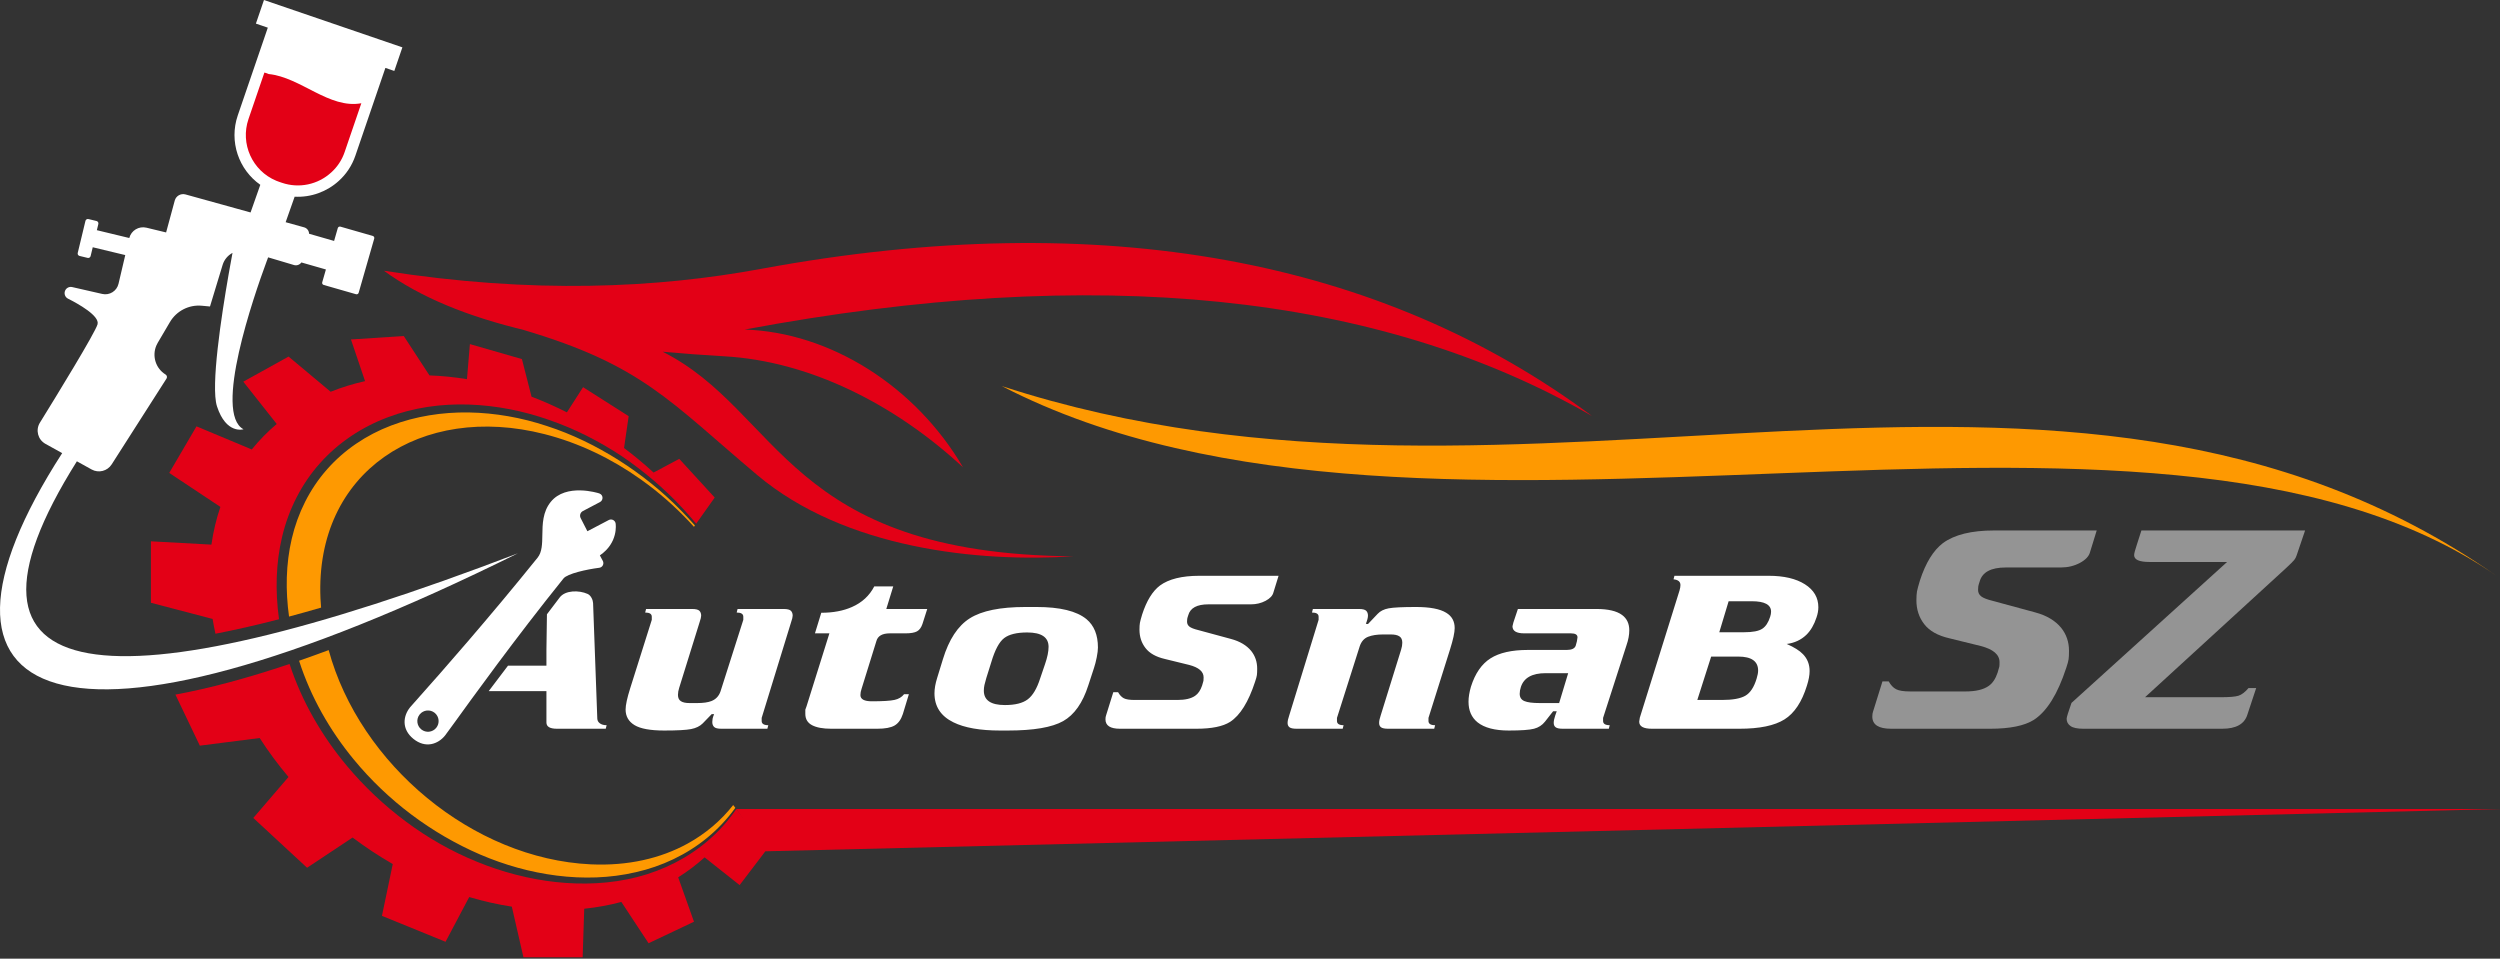 <?xml version="1.0" encoding="UTF-8"?> <svg xmlns="http://www.w3.org/2000/svg" width="133" height="51" viewBox="0 0 133 51" fill="none"><rect x="0" y="0" width="133" height="51" fill="#333333" stroke="none"/> <g clip-path="url(#clip0_269_240)"> <path fill-rule="evenodd" clip-rule="evenodd" d="M8.029 32.068V28.798L11.248 28.974C11.348 28.271 11.509 27.601 11.725 26.967L9.003 25.159L10.454 22.682L13.395 23.912C13.794 23.416 14.238 22.963 14.722 22.556L12.944 20.305L15.352 18.97L17.591 20.842C18.176 20.607 18.787 20.418 19.421 20.276L18.671 18.059L21.481 17.878L22.848 19.972C23.501 19.995 24.167 20.061 24.843 20.172L24.998 18.306L27.766 19.103L28.278 21.104C28.922 21.349 29.549 21.628 30.159 21.937L31.02 20.598L33.445 22.14L33.199 23.834C33.743 24.243 34.267 24.677 34.765 25.134C34.767 25.136 34.769 25.138 34.771 25.14L34.773 25.139L36.137 24.411L38.022 26.47L37.142 27.711L37.037 27.86C36.808 27.59 36.581 27.32 36.338 27.063C35.364 26.006 34.26 25.068 33.066 24.26C31.863 23.466 30.566 22.805 29.197 22.336C27.832 21.856 26.393 21.571 24.938 21.522C23.485 21.474 22.01 21.677 20.637 22.197C19.265 22.709 18 23.542 17.02 24.646C16.036 25.746 15.356 27.105 15.014 28.534C14.669 29.965 14.643 31.453 14.838 32.899L14.844 32.943C13.638 33.256 12.511 33.513 11.462 33.714C11.405 33.453 11.354 33.191 11.311 32.928L8.029 32.068ZM15.405 35.323C16.052 37.303 17.116 39.141 18.444 40.731C19.374 41.846 20.436 42.847 21.6 43.712C22.762 44.58 24.034 45.301 25.377 45.847C26.718 46.395 28.133 46.769 29.574 46.925C31.013 47.08 32.485 47.021 33.892 46.661C35.296 46.302 36.624 45.631 37.713 44.682C38.258 44.209 38.741 43.668 39.15 43.074C39.157 43.062 39.163 43.051 39.169 43.04L39.368 43.297L40.812 45.163L39.348 47.087L37.485 45.612C37.055 46.002 36.585 46.356 36.079 46.674L36.92 49.035L34.504 50.181L33.056 47.983C32.43 48.151 31.77 48.273 31.081 48.345L30.997 50.928H27.847L27.229 48.234C26.469 48.116 25.712 47.946 24.962 47.723L23.703 50.103L20.32 48.724L20.895 45.968C20.157 45.544 19.443 45.072 18.758 44.557L16.337 46.164L13.476 43.516L15.348 41.335C14.79 40.674 14.277 39.981 13.815 39.262L10.631 39.669L9.332 36.953C11.111 36.626 13.136 36.087 15.405 35.323Z" fill="#E30016"></path> <path fill-rule="evenodd" clip-rule="evenodd" d="M15.637 14.099L14.872 13.871L14.264 13.691L14.263 13.694L14.262 13.698L14.26 13.701L14.259 13.704L14.258 13.708L14.257 13.711L14.255 13.714L14.254 13.718L14.253 13.721L14.251 13.725L14.25 13.728L14.249 13.732L14.247 13.735L14.246 13.739L14.245 13.742L14.243 13.746L14.242 13.75L14.241 13.753L14.24 13.757L14.238 13.761L14.237 13.764L14.236 13.768L14.234 13.772L14.233 13.775L14.232 13.779L14.23 13.783L14.229 13.787L14.228 13.79L14.227 13.794L14.225 13.798L14.224 13.802L14.223 13.806L14.221 13.81L14.22 13.814L14.218 13.818L14.217 13.821L14.216 13.825L14.214 13.829L14.212 13.834L14.211 13.838L14.209 13.842L14.207 13.846L14.206 13.85L14.204 13.854L14.203 13.858L14.201 13.862L14.199 13.866L14.198 13.87L14.196 13.875L14.194 13.879L14.193 13.883L14.191 13.887L14.19 13.892L14.188 13.896L14.187 13.9L14.185 13.905L14.183 13.909L14.182 13.914L14.18 13.918L14.179 13.922L14.177 13.927L14.175 13.931L14.174 13.936L14.172 13.941C13.505 15.747 11.346 21.981 12.954 22.837C12.954 22.837 12.033 23.127 11.543 21.615C11.202 20.56 11.779 16.801 12.158 14.623L12.162 14.6L12.166 14.578L12.17 14.556L12.174 14.533L12.178 14.511L12.182 14.489L12.186 14.467L12.19 14.446L12.194 14.424L12.197 14.403L12.201 14.381L12.205 14.36L12.209 14.339L12.212 14.318L12.216 14.297L12.224 14.256L12.227 14.235L12.227 14.235L12.231 14.215L12.235 14.195L12.238 14.175L12.238 14.174L12.242 14.155L12.242 14.155L12.245 14.135L12.245 14.135L12.249 14.116L12.249 14.115L12.252 14.096L12.252 14.096L12.256 14.077L12.256 14.076L12.259 14.058L12.259 14.057L12.263 14.039L12.263 14.038L12.266 14.02L12.27 14.001L12.27 14.001L12.273 13.982L12.273 13.982L12.276 13.964L12.277 13.964L12.28 13.946L12.28 13.945L12.283 13.928L12.283 13.927L12.286 13.909L12.286 13.909L12.29 13.891L12.29 13.891L12.293 13.873L12.293 13.873L12.296 13.856L12.296 13.855L12.299 13.838L12.299 13.838L12.303 13.821L12.303 13.82L12.306 13.803L12.306 13.803L12.309 13.786L12.309 13.786L12.312 13.77L12.312 13.769L12.315 13.753L12.315 13.752L12.318 13.736L12.318 13.736L12.321 13.72L12.321 13.719L12.324 13.704L12.324 13.703L12.327 13.688L12.327 13.687L12.33 13.672L12.33 13.671L12.333 13.656L12.333 13.655L12.336 13.64L12.336 13.64L12.338 13.625L12.338 13.624L12.341 13.61L12.341 13.609L12.344 13.595L12.344 13.594L12.346 13.58L12.346 13.579L12.349 13.565L12.349 13.565L12.352 13.551L12.352 13.55L12.354 13.536L12.354 13.536L12.357 13.522L12.357 13.522L12.36 13.508L12.36 13.508L12.362 13.495L12.362 13.494L12.365 13.481L12.365 13.48L12.367 13.467L12.367 13.467L12.369 13.454C12.125 13.584 11.93 13.808 11.843 14.094L11.485 15.272L11.18 16.278L11.171 16.305L10.74 16.265C10.052 16.2 9.389 16.54 9.039 17.136L8.389 18.241C8.36 18.292 8.334 18.342 8.313 18.394C8.082 18.951 8.285 19.605 8.812 19.927C8.883 19.972 8.904 20.066 8.86 20.137L5.94 24.707C5.711 25.064 5.245 25.182 4.874 24.976L4.09 24.541C-3.664 36.88 5.677 37.807 27.552 29.436C3.088 41.562 -5.354 37.546 3.308 24.106L2.416 23.612C2.015 23.389 1.882 22.877 2.122 22.488C3.038 21.008 5.06 17.707 5.189 17.254C5.316 16.805 4.161 16.162 3.618 15.889C3.463 15.812 3.396 15.627 3.462 15.468C3.523 15.319 3.681 15.237 3.839 15.272L5.438 15.637C5.827 15.727 6.214 15.485 6.305 15.097L6.664 13.57L6.468 13.523L4.934 13.154L4.821 13.623C4.804 13.694 4.733 13.737 4.663 13.72L4.232 13.616C4.161 13.599 4.118 13.529 4.135 13.458L4.546 11.751C4.563 11.68 4.634 11.637 4.705 11.654L5.136 11.758C5.206 11.775 5.249 11.846 5.232 11.916L5.153 12.246L5.294 12.28L6.878 12.662C6.98 12.262 7.387 12.016 7.791 12.113L8.837 12.366L9.296 10.671C9.363 10.421 9.622 10.274 9.873 10.345L13.33 11.303L13.405 11.091L13.848 9.832C12.702 9.027 12.174 7.534 12.649 6.141L13.116 4.776L14.035 2.094L14.247 1.472L14.248 1.472L13.614 1.256L14.043 0L21.407 2.519L20.977 3.775L20.504 3.613L20.503 3.613L18.906 8.282C18.725 8.814 18.418 9.265 18.031 9.617C17.398 10.197 16.548 10.511 15.675 10.464L15.267 11.621L15.197 11.821L16.179 12.094C16.336 12.137 16.44 12.279 16.443 12.435L17.774 12.818L17.97 12.135C17.987 12.075 18.05 12.04 18.11 12.057L18.572 12.19L19.193 12.368L19.831 12.551C19.892 12.569 19.927 12.632 19.909 12.692L19.081 15.576C19.064 15.636 19.001 15.671 18.941 15.653L17.22 15.159C17.16 15.142 17.125 15.079 17.142 15.019L17.338 14.336L16.034 13.962C15.947 14.084 15.789 14.146 15.637 14.099Z" fill="white"></path> <path fill-rule="evenodd" clip-rule="evenodd" d="M39.617 17.532C58.286 14.037 73.313 15.571 84.697 22.133C73.544 13.836 58.714 10.937 40.503 14.301C34.947 15.328 28.36 15.649 20.424 14.403C22.345 15.807 24.874 16.847 28.02 17.59C27.95 17.574 27.881 17.557 27.812 17.541C34.161 19.413 35.616 21.341 40.277 25.265C44.954 29.204 52.067 29.926 57.117 29.596C41.84 29.48 41.556 21.886 35.252 18.711C36.303 18.809 37.397 18.89 38.535 18.955C43.041 19.21 47.58 21.477 51.232 24.861C48.706 20.543 44.167 17.679 39.617 17.532Z" fill="#E30016"></path> <path fill-rule="evenodd" clip-rule="evenodd" d="M53.295 20.539C76.156 32.346 114.242 17.737 132.836 30.65C109.635 14.413 81.332 29.684 53.295 20.539Z" fill="#FE9901"></path> <path fill-rule="evenodd" clip-rule="evenodd" d="M29.979 30.773C27.395 33.981 25.076 37.201 24.15 38.482C23.89 38.842 23.733 39.059 23.677 39.129C23.303 39.592 22.639 39.828 21.996 39.31C21.353 38.792 21.442 38.093 21.815 37.63C21.871 37.56 22.05 37.36 22.346 37.029C23.4 35.852 26.02 32.873 28.603 29.665C28.84 29.371 28.846 28.927 28.853 28.456C28.861 27.883 28.87 27.235 29.297 26.704C30.111 25.693 31.809 26.226 31.881 26.249C31.91 26.259 31.937 26.274 31.961 26.293C32.013 26.334 32.047 26.397 32.053 26.466C32.062 26.566 32.009 26.662 31.92 26.709L31.008 27.189C30.874 27.259 30.821 27.426 30.89 27.561L31.249 28.262L32.388 27.665C32.459 27.628 32.544 27.627 32.616 27.663C32.632 27.671 32.647 27.681 32.66 27.692C32.708 27.73 32.741 27.785 32.751 27.847C32.758 27.891 32.901 28.873 31.913 29.546L32.07 29.841C32.109 29.913 32.109 30.001 32.071 30.074C32.033 30.147 31.962 30.196 31.88 30.206C31.214 30.289 30.183 30.519 29.979 30.773ZM23.209 38.719C23.406 38.475 23.367 38.119 23.124 37.922C22.88 37.726 22.523 37.765 22.327 38.008C22.131 38.252 22.17 38.608 22.413 38.804C22.657 39.001 23.013 38.962 23.209 38.719Z" fill="white"></path> <path fill-rule="evenodd" clip-rule="evenodd" d="M32.225 38.769H29.63C29.256 38.769 29.07 38.66 29.07 38.438V36.767H26L27.026 35.413H29.07V34.565L29.097 32.68L29.775 31.786C30.067 31.399 30.793 31.387 31.262 31.597C31.444 31.678 31.546 31.929 31.552 32.086L31.776 38.228C31.78 38.33 31.822 38.414 31.912 38.481C32.003 38.548 32.123 38.581 32.273 38.581L32.225 38.769ZM42.088 33.095L40.521 38.192C40.521 38.271 40.521 38.326 40.521 38.357C40.521 38.506 40.638 38.581 40.873 38.581L40.825 38.769H38.375C38.182 38.769 38.054 38.738 37.99 38.673C37.926 38.61 37.894 38.522 37.894 38.41C37.894 38.355 37.9 38.296 37.91 38.237C37.921 38.177 37.948 38.096 37.99 37.992H37.862L37.382 38.487C37.232 38.636 37.027 38.736 36.765 38.787C36.504 38.838 36.026 38.864 35.332 38.864C34.595 38.864 34.069 38.767 33.754 38.575C33.439 38.383 33.282 38.106 33.282 37.745C33.282 37.509 33.364 37.132 33.527 36.614L34.675 32.975C34.675 32.897 34.675 32.842 34.675 32.81C34.675 32.661 34.558 32.587 34.323 32.587L34.371 32.398H36.821C37.013 32.398 37.141 32.43 37.206 32.492C37.27 32.555 37.302 32.642 37.302 32.752C37.302 32.822 37.275 32.936 37.221 33.093L36.133 36.591C36.09 36.724 36.068 36.85 36.068 36.968C36.068 37.125 36.119 37.236 36.223 37.303C36.325 37.37 36.477 37.403 36.682 37.403H37.088C37.411 37.403 37.662 37.368 37.846 37.297C38.084 37.203 38.247 37.03 38.332 36.779L39.544 32.975C39.544 32.897 39.544 32.842 39.544 32.81C39.544 32.661 39.426 32.587 39.191 32.587L39.239 32.398H41.69C41.882 32.398 42.01 32.43 42.074 32.492C42.138 32.555 42.17 32.642 42.17 32.752C42.17 32.822 42.144 32.938 42.088 33.095ZM48.176 33.694H47.343C46.938 33.694 46.697 33.831 46.623 34.108L45.838 36.636C45.795 36.761 45.774 36.875 45.774 36.977C45.774 37.199 45.977 37.309 46.383 37.309C46.959 37.309 47.359 37.285 47.584 37.236C47.808 37.187 47.979 37.085 48.096 36.932H48.352L48.032 37.986C47.936 38.279 47.789 38.483 47.592 38.597C47.394 38.712 47.087 38.769 46.671 38.769H44.22C43.783 38.769 43.444 38.707 43.203 38.581C42.963 38.455 42.843 38.253 42.843 37.978C42.843 37.908 42.843 37.833 42.843 37.755C42.875 37.668 42.896 37.609 42.907 37.578L44.124 33.694H43.355L43.692 32.599C44.322 32.599 44.866 32.496 45.325 32.292C45.859 32.057 46.254 31.692 46.511 31.197H47.52L47.151 32.398H49.329L49.073 33.199C49.009 33.388 48.913 33.517 48.785 33.588C48.657 33.658 48.454 33.694 48.176 33.694ZM54.55 32.292H55.143C56.392 32.292 57.278 32.508 57.802 32.94C58.207 33.278 58.41 33.78 58.41 34.447C58.41 34.581 58.389 34.756 58.346 34.971C58.303 35.187 58.255 35.374 58.202 35.531L57.898 36.461C57.599 37.395 57.153 38.029 56.56 38.363C55.968 38.697 54.988 38.864 53.621 38.864H53.205C52.138 38.864 51.31 38.718 50.723 38.428C50.05 38.098 49.714 37.584 49.714 36.885C49.714 36.642 49.762 36.367 49.858 36.061L50.162 35.072C50.483 34.02 50.96 33.293 51.596 32.893C52.231 32.492 53.216 32.292 54.55 32.292ZM54.647 33.647C54.091 33.647 53.683 33.747 53.421 33.947C53.16 34.147 52.933 34.569 52.741 35.213L52.468 36.084C52.426 36.226 52.394 36.345 52.372 36.444C52.351 36.542 52.34 36.642 52.34 36.744C52.34 37.254 52.714 37.509 53.461 37.509C54.006 37.509 54.412 37.407 54.678 37.203C54.946 36.999 55.164 36.63 55.335 36.096L55.592 35.342C55.72 34.973 55.784 34.663 55.784 34.412C55.784 33.902 55.405 33.647 54.647 33.647ZM68.02 30.632L67.747 31.515C67.705 31.688 67.566 31.837 67.331 31.963C67.096 32.088 66.834 32.151 66.546 32.151H64.288C63.679 32.151 63.322 32.343 63.215 32.73C63.183 32.824 63.164 32.891 63.159 32.93C63.154 32.969 63.151 33.017 63.151 33.072C63.151 33.181 63.194 33.27 63.279 33.337C63.364 33.403 63.519 33.464 63.743 33.519L65.489 33.992C65.959 34.118 66.317 34.33 66.562 34.628C66.776 34.895 66.882 35.211 66.882 35.572C66.882 35.721 66.877 35.835 66.867 35.914C66.856 35.994 66.824 36.112 66.77 36.269C66.418 37.346 65.975 38.057 65.441 38.404C65.057 38.648 64.459 38.769 63.647 38.769H59.579C59.067 38.769 58.811 38.602 58.811 38.271C58.811 38.184 58.821 38.114 58.843 38.059L59.227 36.826H59.483C59.569 36.979 59.67 37.087 59.788 37.148C59.905 37.209 60.097 37.238 60.364 37.238H62.638C63.055 37.238 63.37 37.164 63.583 37.015C63.743 36.905 63.866 36.724 63.952 36.471C63.994 36.33 64.018 36.245 64.024 36.218C64.029 36.19 64.032 36.13 64.032 36.035C64.032 35.729 63.776 35.507 63.263 35.374L61.966 35.056C61.496 34.946 61.154 34.754 60.941 34.477C60.727 34.202 60.62 33.876 60.62 33.499C60.62 33.34 60.628 33.219 60.644 33.132C60.66 33.046 60.7 32.897 60.764 32.685C60.999 31.961 61.314 31.45 61.709 31.15C62.179 30.805 62.879 30.632 63.807 30.632H68.02ZM68.583 38.073L70.15 32.975C70.15 32.897 70.15 32.842 70.15 32.81C70.15 32.661 70.032 32.587 69.797 32.587L69.845 32.398H72.296C72.488 32.398 72.616 32.43 72.68 32.492C72.744 32.555 72.776 32.642 72.776 32.752C72.776 32.854 72.739 32.999 72.664 33.187L72.776 33.199L73.291 32.657C73.43 32.508 73.625 32.41 73.876 32.363C74.129 32.316 74.613 32.292 75.331 32.292C76.07 32.292 76.607 32.394 76.938 32.599C77.239 32.779 77.389 33.052 77.389 33.413C77.389 33.649 77.306 34.027 77.143 34.546L75.995 38.192C75.995 38.271 75.995 38.326 75.995 38.357C75.995 38.506 76.113 38.581 76.348 38.581L76.3 38.769H73.849C73.668 38.769 73.542 38.744 73.473 38.693C73.403 38.642 73.369 38.565 73.369 38.463C73.369 38.359 73.395 38.23 73.449 38.073L74.538 34.567C74.581 34.434 74.602 34.308 74.602 34.19C74.602 34.031 74.551 33.919 74.447 33.853C74.346 33.786 74.194 33.753 73.988 33.753H73.582C73.259 33.753 72.993 33.794 72.784 33.876C72.573 33.959 72.424 34.126 72.338 34.379L71.127 38.192C71.127 38.271 71.127 38.326 71.127 38.357C71.127 38.506 71.244 38.581 71.479 38.581L71.431 38.769H68.981C68.799 38.769 68.674 38.744 68.604 38.693C68.535 38.642 68.5 38.565 68.5 38.463C68.5 38.361 68.527 38.23 68.583 38.073ZM82.946 37.403L83.427 35.813H82.225C81.51 35.813 81.072 36.057 80.912 36.544C80.869 36.669 80.848 36.791 80.848 36.909C80.848 37.097 80.931 37.227 81.096 37.297C81.262 37.368 81.537 37.403 81.921 37.403H82.946ZM84.932 32.398C85.551 32.398 86.005 32.504 86.293 32.716C86.55 32.905 86.678 33.178 86.678 33.531C86.678 33.774 86.63 34.039 86.531 34.322L85.284 38.192C85.284 38.271 85.284 38.326 85.284 38.357C85.284 38.506 85.402 38.581 85.637 38.581L85.589 38.769H83.138C82.957 38.769 82.831 38.744 82.762 38.691C82.692 38.64 82.658 38.563 82.658 38.459C82.658 38.355 82.684 38.224 82.738 38.065L82.818 37.839H82.626L82.193 38.392C82.044 38.581 81.849 38.707 81.609 38.769C81.369 38.832 80.923 38.864 80.272 38.864C79.524 38.864 78.969 38.718 78.606 38.428C78.286 38.169 78.125 37.804 78.125 37.333C78.125 37.097 78.168 36.83 78.254 36.532C78.478 35.825 78.825 35.323 79.295 35.025C79.764 34.726 80.426 34.577 81.281 34.577H83.347C83.613 34.577 83.774 34.502 83.827 34.353L83.891 34.118L83.923 33.906C83.923 33.764 83.806 33.694 83.571 33.694H81.088C80.672 33.694 80.464 33.568 80.464 33.317L80.512 33.117L80.752 32.398H84.932ZM89.08 30.632H94.093C94.904 30.632 95.548 30.783 96.023 31.085C96.498 31.387 96.736 31.794 96.736 32.304C96.736 32.477 96.704 32.657 96.639 32.846C96.511 33.238 96.33 33.548 96.095 33.776C95.817 34.043 95.47 34.204 95.054 34.259C95.449 34.432 95.737 34.612 95.919 34.803C96.154 35.046 96.271 35.344 96.271 35.7C96.271 35.919 96.223 36.181 96.127 36.479C95.86 37.344 95.462 37.943 94.934 38.273C94.405 38.605 93.607 38.769 92.54 38.769H87.879C87.43 38.769 87.206 38.644 87.206 38.392L87.238 38.181L89.352 31.409C89.384 31.299 89.4 31.205 89.4 31.126C89.4 30.946 89.278 30.844 89.032 30.82L89.08 30.632ZM90.297 37.238H91.611C92.176 37.238 92.59 37.164 92.852 37.013C93.113 36.864 93.314 36.559 93.452 36.102C93.506 35.929 93.532 35.786 93.532 35.676C93.532 35.179 93.18 34.93 92.475 34.93H91.034L90.297 37.238ZM91.466 33.635H92.796C93.244 33.635 93.562 33.574 93.749 33.452C93.936 33.331 94.077 33.117 94.173 32.81C94.205 32.716 94.221 32.626 94.221 32.54C94.221 32.171 93.879 31.986 93.196 31.986H91.963L91.466 33.635Z" fill="white"></path> <path fill-rule="evenodd" clip-rule="evenodd" d="M101.953 31.938C101.953 32.426 102.092 32.849 102.369 33.205C102.645 33.564 103.088 33.813 103.697 33.955L105.379 34.368C106.043 34.541 106.375 34.828 106.375 35.225C106.375 35.347 106.372 35.426 106.365 35.462C106.358 35.497 106.327 35.607 106.271 35.79C106.161 36.118 106.002 36.352 105.794 36.495C105.517 36.688 105.109 36.785 104.569 36.785H101.621C101.275 36.785 101.026 36.746 100.874 36.667C100.721 36.589 100.59 36.449 100.479 36.25H100.147L99.649 37.848C99.621 37.919 99.607 38.011 99.607 38.123C99.607 38.553 99.94 38.769 100.604 38.769H105.877C106.929 38.769 107.704 38.611 108.202 38.296C108.894 37.846 109.469 36.925 109.925 35.528C109.994 35.324 110.036 35.172 110.05 35.067C110.064 34.965 110.071 34.818 110.071 34.624C110.071 34.156 109.932 33.747 109.655 33.401C109.337 33.014 108.873 32.739 108.264 32.577L106.002 31.963C105.711 31.892 105.51 31.813 105.4 31.727C105.289 31.64 105.233 31.526 105.233 31.383C105.233 31.312 105.237 31.251 105.244 31.2C105.251 31.149 105.275 31.063 105.316 30.941C105.455 30.439 105.919 30.19 106.707 30.19H109.635C110.008 30.19 110.347 30.109 110.652 29.946C110.956 29.783 111.136 29.59 111.192 29.366L111.545 28.221H106.085C104.88 28.221 103.974 28.445 103.365 28.892C102.853 29.282 102.445 29.943 102.14 30.882C102.057 31.157 102.005 31.35 101.984 31.462C101.964 31.574 101.953 31.732 101.953 31.938Z" fill="#949494"></path> <path fill-rule="evenodd" clip-rule="evenodd" d="M118.481 29.897L110.203 37.395C110.031 37.882 109.945 38.164 109.945 38.236C109.945 38.398 110.013 38.528 110.15 38.624C110.286 38.721 110.512 38.769 110.827 38.769H118.223C118.954 38.769 119.399 38.523 119.556 38.032L120.029 36.605H119.621C119.435 36.825 119.255 36.96 119.083 37.014C118.911 37.067 118.596 37.092 118.137 37.092H114.117L121.621 30.22C121.85 30.007 121.993 29.864 122.051 29.793C122.108 29.722 122.151 29.641 122.18 29.549L122.631 28.221H113.923C113.851 28.454 113.769 28.711 113.676 28.991C113.583 29.27 113.536 29.45 113.536 29.532C113.536 29.776 113.808 29.897 114.353 29.897H118.481Z" fill="#949494"></path> <path fill-rule="evenodd" clip-rule="evenodd" d="M40.716 45.289L132.999 43.04H39.17L40.716 45.289Z" fill="#E30016"></path> <path fill-rule="evenodd" clip-rule="evenodd" d="M37.62 44.572C36.522 45.474 35.206 46.089 33.829 46.4C32.451 46.723 31.017 46.758 29.615 46.581C28.211 46.404 26.838 46.015 25.54 45.459C22.946 44.337 20.623 42.593 18.828 40.413C17.543 38.858 16.525 37.066 15.911 35.151C16.423 34.974 16.948 34.785 17.485 34.585C19.14 40.666 25.16 45.692 31.431 45.983C33.409 46.074 35.148 45.664 36.568 44.886C37.533 44.357 38.353 43.658 39.006 42.828L39.117 42.972C39.105 42.99 39.094 43.009 39.082 43.028C38.662 43.6 38.169 44.122 37.62 44.572ZM15.377 32.802C15.185 31.422 15.205 30.006 15.523 28.655C15.839 27.299 16.473 26.018 17.393 24.976C18.31 23.931 19.5 23.135 20.806 22.639C22.112 22.142 23.522 21.922 24.929 21.942C26.337 21.965 27.744 22.216 29.087 22.662C30.436 23.097 31.719 23.727 32.92 24.484C34.12 25.246 35.238 26.142 36.234 27.163C36.487 27.415 36.723 27.681 36.962 27.946C36.964 27.949 36.967 27.953 36.969 27.956L36.92 28.026C36.917 28.024 36.914 28.021 36.912 28.018L36.911 28.019C36.178 27.205 35.36 26.452 34.476 25.786C34.349 25.69 34.22 25.596 34.09 25.504C34.088 25.502 34.086 25.501 34.083 25.499C32.549 24.409 30.812 23.565 28.963 23.094C22.425 21.429 16.749 25.083 17.05 31.841C17.057 32.003 17.068 32.164 17.082 32.325C16.498 32.495 15.93 32.654 15.377 32.802Z" fill="#FE9901"></path> <path fill-rule="evenodd" clip-rule="evenodd" d="M14.296 3.939C14.235 3.913 14.153 3.881 14.066 3.86L13.686 4.97L13.379 5.868L13.219 6.336C12.772 7.646 13.421 9.086 14.697 9.616C14.749 9.637 14.802 9.657 14.854 9.675L14.998 9.724C15.908 10.035 16.914 9.824 17.625 9.171C17.953 8.873 18.192 8.509 18.336 8.087L18.525 7.533L19.223 5.493C17.513 5.805 16.001 4.113 14.296 3.939Z" fill="#E30016"></path> <path fill-rule="evenodd" clip-rule="evenodd" d="M8.094 13.303C8.018 13.485 7.809 13.572 7.627 13.496C7.444 13.42 7.358 13.211 7.434 13.029C7.509 12.846 7.718 12.76 7.901 12.835C8.083 12.911 8.17 13.12 8.094 13.303Z" fill="white"></path> <path fill-rule="evenodd" clip-rule="evenodd" d="M2.303 23.032C2.206 22.975 2.174 22.849 2.232 22.753L4.934 18.189C4.992 18.093 5.117 18.06 5.214 18.118C5.311 18.175 5.343 18.3 5.286 18.398L2.583 22.961C2.525 23.058 2.4 23.09 2.303 23.032Z" fill="white"></path> </g> <defs> <clipPath id="clip0_269_240"> <rect width="133" height="50.928" fill="white"></rect> </clipPath> </defs> </svg> 